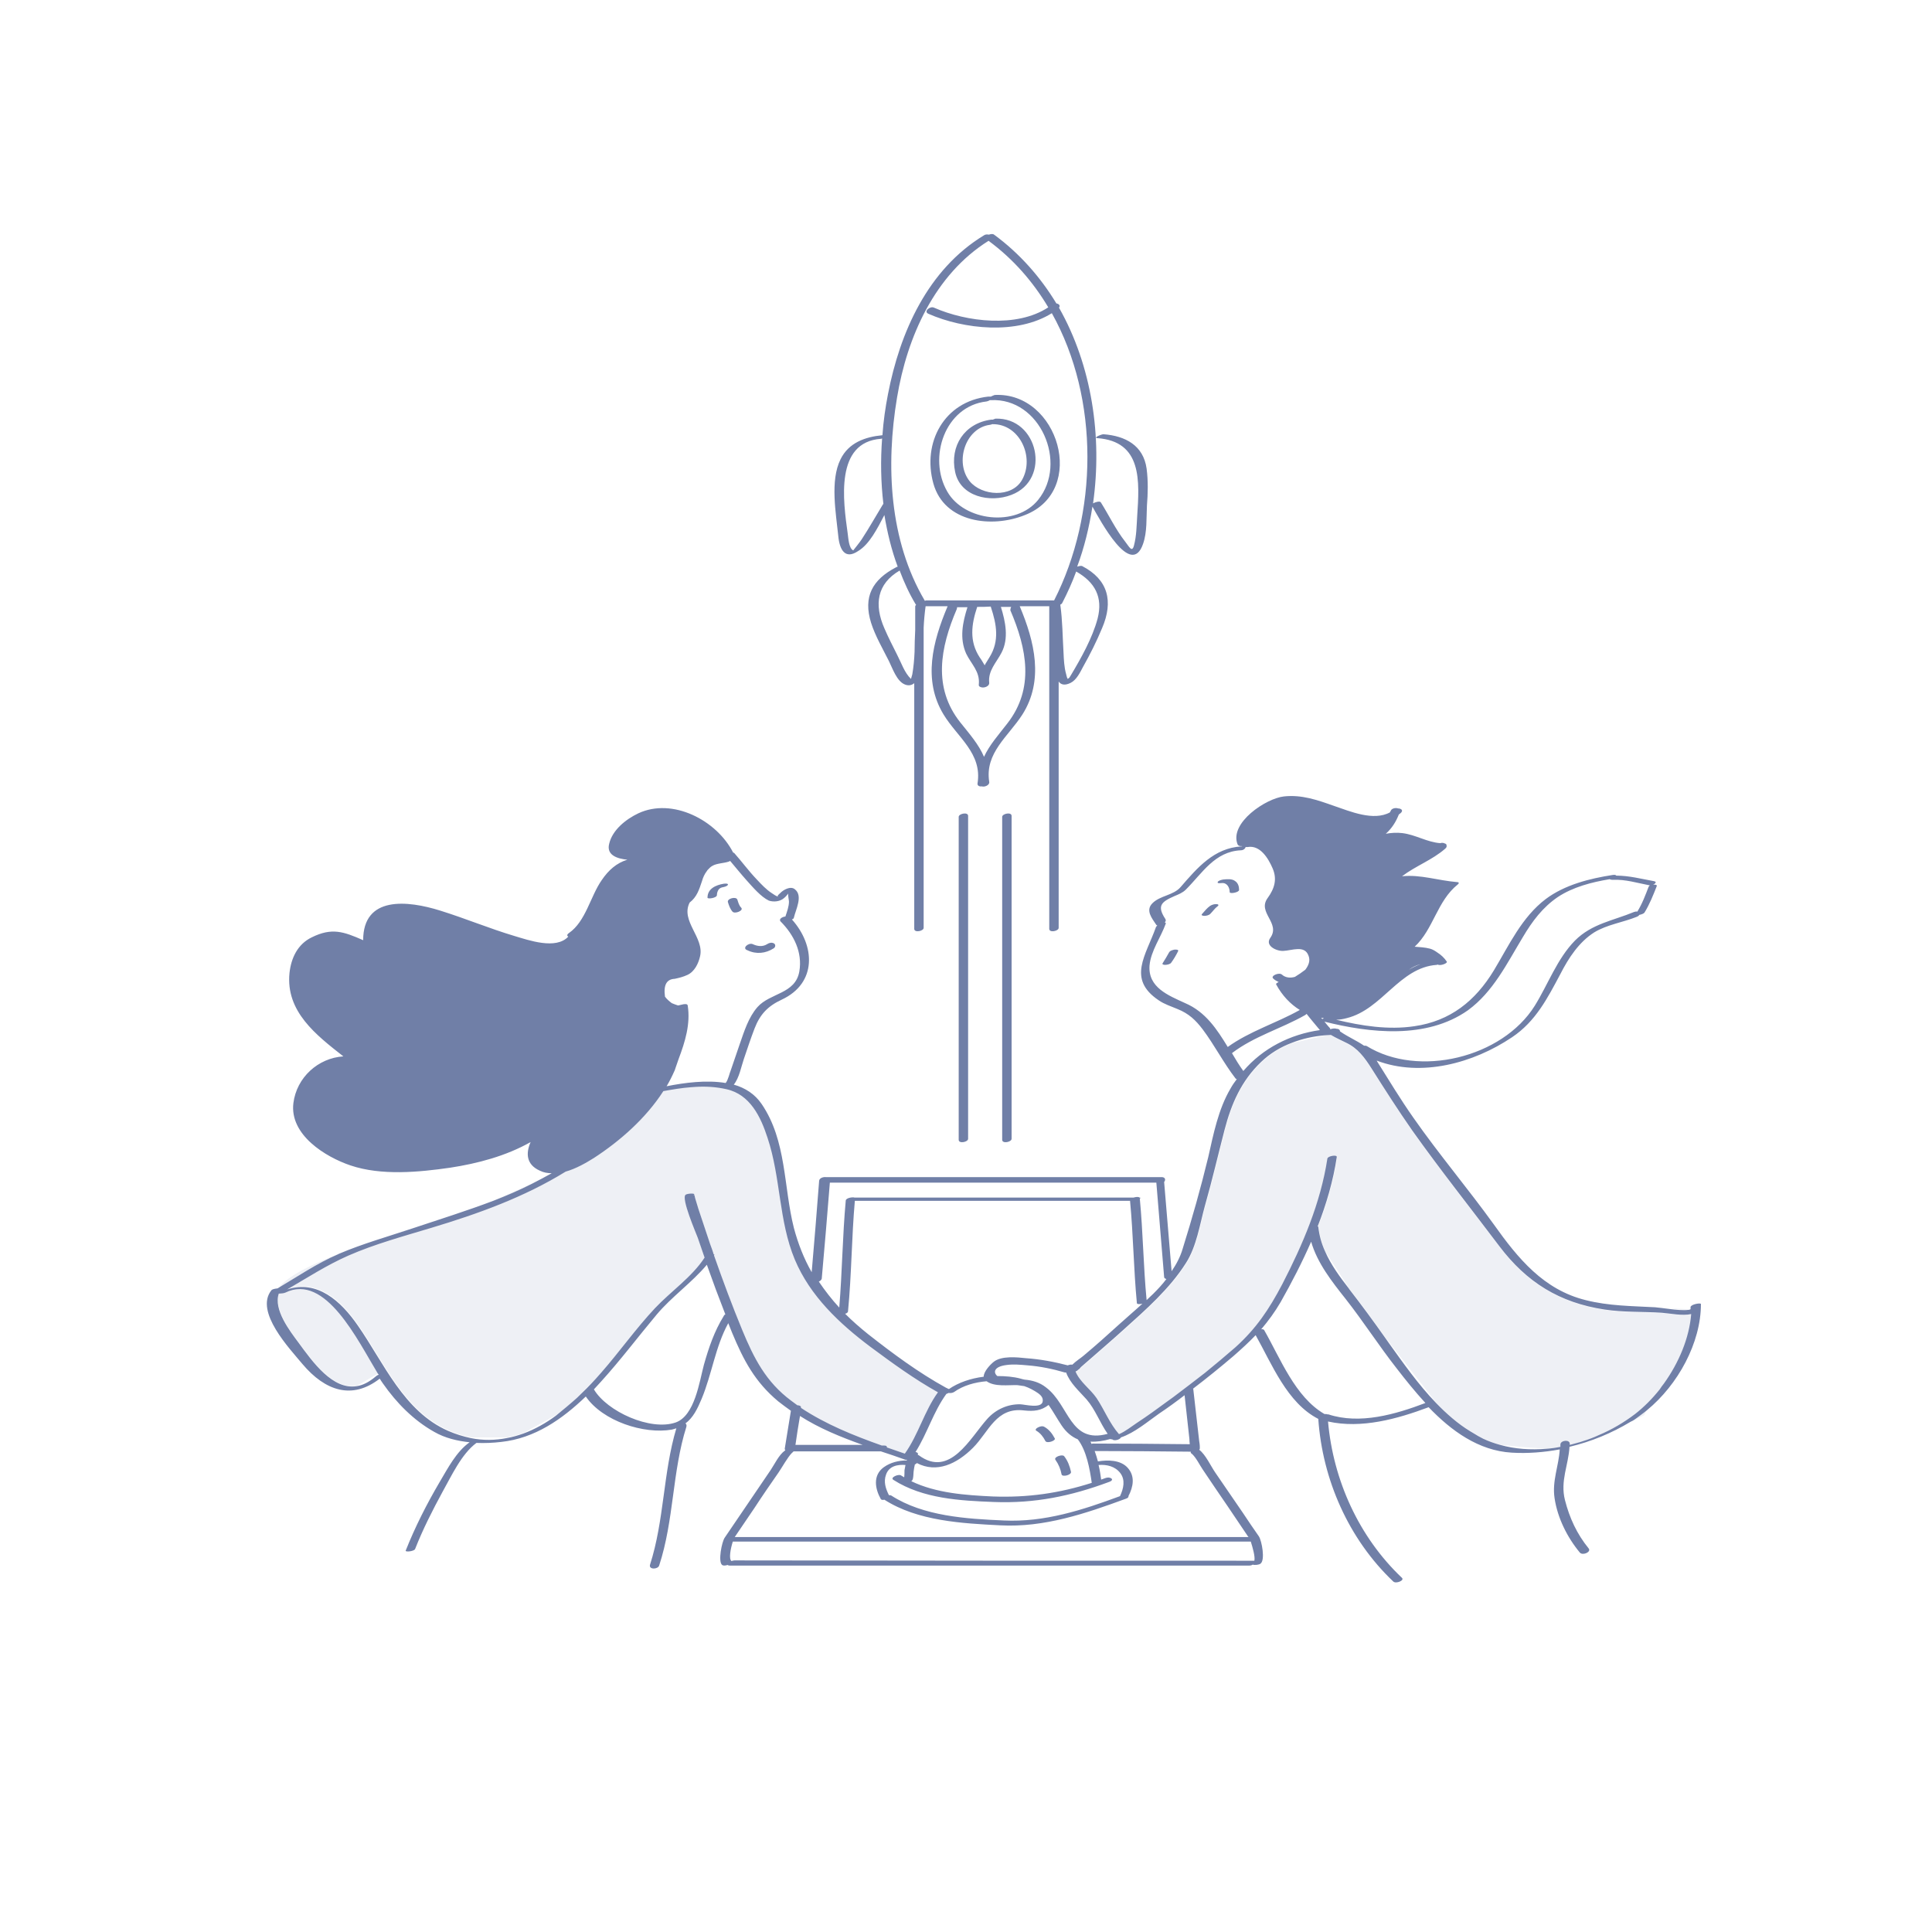 <?xml version="1.0" encoding="utf-8"?>
<!-- Generator: Adobe Illustrator 25.2.1, SVG Export Plug-In . SVG Version: 6.00 Build 0)  -->
<svg version="1.1" id="Layer_1" xmlns="http://www.w3.org/2000/svg" xmlns:xlink="http://www.w3.org/1999/xlink" x="0px" y="0px"
	 viewBox="0 0 595.3 595.3" style="enable-background:new 0 0 595.3 595.3;" xml:space="preserve">
<style type="text/css">
	.st0{opacity:0.12;fill:#707FA7;}
	.st1{fill:#707FA7;}
</style>
<path id="color_x5F_2" class="st0" d="M116.5,423.2L110,427c-7.5,1.3-13.7-7.5-18.1-13.5c-2.6-3.5-7.6-10.1-6-15
	c0.5,0.1,1.6-0.1,2-0.3C100.4,392.2,110.3,413,116.5,423.2z M245,387.9c-5-12-4.3-25.2-8.4-37.5c-2.1-6.5-5.4-13.4-12.7-15
	c-3.1-0.7-6.3-0.9-9.5-0.7l-1.4,0.1c-2.8,0.2-5.7,0.7-8.5,1.2c-5.4,8.4-13.4,15.4-21.4,20.6c-2.4,1.5-5.5,3.3-8.7,4.2
	c-12.8,7.9-27,13-41.3,17.3c-8.6,2.6-17.5,5-25.7,8.6c-6.6,2.9-12.6,6.8-18.8,10.4c9.2-3,16.5,3.5,21.8,11.2
	c8,11.5,14.1,26.4,27.8,32.4c2.3,1,4.6,1.7,6.9,2.2h11.2c1.7-0.3,3.4-0.8,5.1-1.4l10-5.5c2.2-1.6,4.4-3.4,6.4-5.3l5.8-5.9
	c0.5-0.6,1.1-1.2,1.6-1.8c5.7-6.5,10.7-13.6,16.6-19.9c4.9-5.2,11.4-9.6,15.3-15.6c-0.7-2-1.4-4.1-2.1-6.1
	c-0.5-1.4-5.3-12.4-3.7-13.3c0.6-0.4,3.6-0.6,2.3,0.3c0.6-0.4,0.3-0.1,0.6,0.8c0.3,1.1,0.7,2.2,1,3.3c1.2,3.6,2.4,7.2,3.6,10.8
	c0.4,1.1,0.8,2.1,1.1,3.2c0.2,0,0.3,0,0.2,0.1c0,0.1-0.1,0.1-0.1,0.2c2.7,7.7,5.6,15.5,8.7,23c3.6,8.7,7.3,16,15.1,21.8
	c0.6,0.5,1.3,0.9,1.9,1.4c0.6,0,1.2,0.2,1.1,0.8c7.7,5.1,16.2,8.5,24.9,11.6c0.2,0,0.5,0,0.7,0c0.7,0,0.9,0.2,0.9,0.6
	c1.8,0.6,3.7,1.3,5.5,1.9c4.2-5.9,6-13.1,10.2-18.9c-7.2-4-14.2-9.1-20.8-14C258.7,407.7,249.7,399.2,245,387.9z M104.6,386.3
	c0.1-0.1,0.3-0.1,0.4-0.2c-8.6,3.3-16.3,7-19.1,10.7c0,0,0.1,0,0.1,0C92.1,393.2,98,389.1,104.6,386.3z M152.4,369.8
	c4.1-1.6,8.1-3.3,12-5.3L152.4,369.8z M355.3,398.6l-2.1,2c0,0,0,0,0,0C353.9,400,354.6,399.3,355.3,398.6z M502.4,438l4.2-1.9
	c0,0,0.3-0.7,0.9-1.7c-1.2,1-2.5,1.9-3.7,2.8C503.3,437.5,502.9,437.8,502.4,438z M520.5,403.4l-6-0.3
	C516.6,403.5,518.9,403.7,520.5,403.4z M512.1,404.6c-5.9-0.4-11.8-0.1-17.7-1c-13.9-2.1-24-8.4-32.4-19.5
	c-8.9-11.8-18.2-23.5-26.8-35.6c-4.4-6.3-8.5-12.7-12.6-19.2c-2.1-3.3-4.2-6.2-7.8-7.9c-1.6-0.8-3.2-1.5-4.7-2.4
	c-0.6,0-1.3,0.1-1.9,0.1c-1.7,0.4-4.6,1-9.2,2.1c-0.3,0.1-0.5,0.1-0.8,0.2c-3.5,1.3-6.8,3.3-9.5,5.9c-6.1,5.8-9.2,12.9-11.3,21
	c-2,7.7-3.8,15.5-6,23.2c-1.6,5.8-2.6,12.7-5.9,17.8c-5,7.9-12.4,14.4-19.2,20.5c-3.3,3-6.7,5.9-10,8.8c-1,0.9-2.1,1.8-3.1,2.7
	c-0.4,0.4-1,1.3-0.8,0.6c-0.1,0.4-0.4,0.6-0.9,0.8c1.4,3.3,4.5,5.3,6.5,8.2c2.4,3.6,4,7.8,6.9,11.1c1.9-0.8,3.9-2.4,5.4-3.4
	c3.2-2.1,6.4-4.4,9.5-6.7c0.6-0.4,1.2-0.9,1.8-1.3l9.8-7.5c3.2-2.6,6.3-5.2,9.4-7.9c6.4-5.8,10.3-11.6,14.4-19.4
	c6.3-12.2,11.8-25,13.9-38.7c0.1-0.8,3-1.3,2.9-0.5c-1.1,7.3-3.2,14.5-5.9,21.4c0.1,0,0.2,0.1,0.2,0.1c0.3,2.7,1,5.2,2.1,7.6
	l7.5,11.6c3.8,4.9,7.4,9.8,11,14.9l15.7,20.1c3.2,3.3,6.7,6.4,10.5,8.7l2.5,1.5c0.5,0.3,1,0.5,1.5,0.8c1.7,0.8,3.4,1.4,5.2,1.9
	l7.2,0.7l7.1,0.5c1.4-0.1,2.9-0.3,4.3-0.6c0-0.2,0-0.5,0-0.7c0-1.3,2.9-1.7,2.9-0.2c0,0.1,0,0.1,0,0.2l3.3-0.8
	c0.3-0.1,0.6-0.2,0.9-0.3l4.7-1.8c4.1-1.7,7.9-4,11.2-6.5c2.7-2.1,5.3-4.7,7.6-7.6c0.4-0.6,0.9-1.2,1.4-1.8c4.6-6.4,7.8-14,8.4-21.4
	C518.3,405.5,514.7,404.7,512.1,404.6z"/>
<path id="color_x5F_1" class="st1" d="M231.9,290.9c1.5,0.7,3.1,0.9,4.5,0c0.6-0.4,1.4-0.6,2.1-0.2c0.6,0.4,0.4,1.2-0.1,1.5
	c-2.5,1.6-5.4,1.9-8.1,0.6C228.5,292.2,230.6,290.4,231.9,290.9z M224.3,278c0.3,1,0.7,2.1,1.4,2.9c0.7,0.8,3.5-0.3,2.7-1.2
	c-0.7-0.7-0.9-1.6-1.2-2.5C226.8,276.1,223.9,276.9,224.3,278z M223,272.3c-2.4,0.4-5,1.5-5,4.3c0,0.5,2.9,0.1,2.9-0.8
	c0-0.6,0.2-1.3,0.6-1.8c0.4-0.4,0.7-0.5,1.1-0.6c0.5-0.1,1.5-0.3,1.7-0.8C224.4,272.1,223.1,272.3,223,272.3z M361.9,292.6
	c-0.5,0.1-1.4,0.3-1.7,0.9c-0.6,1.1-1.2,2.1-1.9,3.2c-0.4,0.5,0.3,0.6,0.7,0.6c0.6,0,1.6-0.2,1.9-0.7c0.8-1.1,1.5-2.3,2.1-3.5
	C363.3,292.5,362.1,292.6,361.9,292.6z M374.9,278.6c-0.7-0.1-1.5,0.2-2,0.5c-1,0.7-1.7,1.6-2.5,2.5c-0.5,0.5,0.4,0.6,0.7,0.6
	c0.6,0,1.5-0.2,1.9-0.7c0.7-0.7,1.3-1.6,2.1-2.2C375.6,279,375.5,278.6,374.9,278.6z M381.8,274.2c0-1-0.3-2.1-1.2-2.7
	c-1-0.8-2.5-0.6-3.7-0.5c-0.5,0.1-1.5,0.3-1.7,0.8c-0.2,0.5,1,0.3,1.2,0.3c1.7-0.2,2.5,1.4,2.5,2.8
	C378.9,275.5,381.8,275,381.8,274.2z M524.1,401.8c0,12-7.1,24.9-16.6,32.7c-1.2,1-2.5,1.9-3.7,2.8c-0.4,0.3-0.9,0.6-1.4,0.8
	c-5.8,3.5-12.1,6.1-18.8,7.7c-0.3,5.6-2.9,10.5-1.4,16.4c1.4,5.5,3.7,10.5,7.3,14.9c0.9,1.1-1.8,2.3-2.7,1.3
	c-3.9-4.7-6.9-10.7-7.8-16.8c-0.8-5.3,1.3-9.9,1.6-15c-4.9,0.9-9.9,1.3-14.8,1c-10.2-0.6-18.6-6.7-25.6-14c-9.6,3.6-20.7,6.7-31,4.4
	c1.6,18.1,9.5,35.6,22.8,48.2c0.8,0.8-1.9,1.9-2.7,1.1c-13.7-13-21.8-31.3-23.1-50.1c-9.6-4.9-14.3-16.9-19.3-25.8
	c-2.1,2.2-4.4,4.3-6.8,6.4c-4.1,3.5-8.3,6.9-12.5,10.1c0.1,0.1,0.1,0.2,0.1,0.3c0.6,5.3,1.2,10.5,1.8,15.8c0.1,0.7,0.2,1.1,0.2,2.2
	c0,0.2,0,0.3-0.2,0.5c0,0,0,0,0,0c2,1.5,3.6,5.1,5,7.1c2.8,4.1,5.7,8.3,8.5,12.4c1.6,2.4,3.2,4.8,4.9,7.2c0.9,1.4,2,7.3,0.5,8.4
	c-0.5,0.4-1.9,0.5-2.4,0.3c-0.3,0.2-0.7,0.3-1,0.3c-53.3,0-106.7,0-160,0c-0.5,0-0.7-0.1-0.8-0.2c-0.6,0.2-1.3,0.3-1.7,0
	c-1.3-1-0.1-7.1,0.8-8.4c1.8-2.6,3.5-5.2,5.3-7.8c3-4.4,5.9-8.7,8.9-13.1c1.2-1.8,2.5-4.6,4.3-5.9c0,0,0.1-0.1,0.2-0.1
	c-0.1-0.1-0.2-0.3-0.2-0.5c0.6-3.9,1.3-7.8,1.9-11.7c-1.3-0.9-2.6-1.9-3.9-2.9c-7.2-6-10.7-12.7-14.2-21.1c-0.4-1-0.8-2-1.2-3
	c-4,7.3-5,15.6-8.2,23.3c-1.3,3.1-2.6,5.8-5,7.6c0.3,0.2,0.4,0.5,0.3,1c-4.4,13.9-3.8,28.8-8.4,42.8c-0.4,1.2-3.3,1.3-2.8-0.3
	c4.4-13.7,4-28.3,8.1-42c-0.4,0.1-0.9,0.3-1.4,0.4c-8.6,1.5-21.3-2.6-26.5-10.2c-7.3,7-15.7,12.9-26.1,14c-2.5,0.3-5.1,0.4-7.6,0.3
	c-4.6,3.4-7.7,10.2-10.4,15c-3.1,5.7-6.1,11.6-8.5,17.7c-0.3,0.7-3,1-2.9,0.5c2.9-7.3,6.5-14.4,10.5-21.2c2.5-4.2,5.1-9.3,9.2-12.2
	c-3.8-0.4-7.6-1.3-10.9-3.2c-6.4-3.6-11.6-8.9-15.8-14.9c-0.3-0.4-0.6-0.9-1-1.5c-8.5,6.6-16.8,3.8-23.8-4.5
	c-3.9-4.7-14.8-16.1-9.6-22.7c0.3-0.4,1.1-0.5,1.8-0.6c0,0,0.1,0,0.1,0c6.1-3.6,12.1-7.7,18.6-10.5c0.1-0.1,0.3-0.1,0.4-0.2
	c7.3-3.1,15.1-5.3,22.6-7.8c8.4-2.8,16.7-5.4,24.9-8.5c4.1-1.6,8.1-3.3,12-5.3c2-1,4-2.1,6-3.2c-1.3,0-2.5-0.2-3.7-0.8
	c-4.2-1.9-4.3-5.4-2.8-8.8c-7.6,4.3-16.3,6.6-24.8,7.9c-9.7,1.4-21.2,2.5-30.7-0.7c-7.7-2.6-18.8-9.4-17.6-19.2
	c1-7.9,7.6-13.9,15.4-14.4c-8.4-6.6-17.8-13.8-16.6-25.7c0.5-4.6,2.5-8.9,6.9-11c6.1-3,9.7-1.8,15.8,0.9c0,0,0,0,0,0
	c0-13.7,13.6-12.3,23.8-9.1c7.7,2.4,15.1,5.5,22.8,7.8c4.4,1.3,12.8,4.3,16.6,0.2c-0.4-0.2-0.5-0.6,0.2-1.1
	c5.2-3.6,6.6-11.3,10.1-16.3c2.1-3.1,4.6-5.3,7.9-6.3c-3.1-0.3-6.5-1.4-5.6-4.9c1-4.3,5.2-7.6,9-9.4c10.5-4.9,24.1,2.1,29.2,12.1
	c0.1,0,0.2,0.1,0.3,0.1c2.4,2.7,4.5,5.6,7,8.2c1.4,1.5,2.9,3.1,4.6,4.2c0.6,0.4,1.4,1,2.1,1.1c-0.8-0.1,0.3-0.9,0.5-1.1
	c0.9-1,3.2-2.3,4.5-1.2c2.6,2,0.3,6.2-0.3,8.8c0,0.2-0.3,0.4-0.6,0.5c7.2,8,7.8,19.6-3.1,24.7c-4.3,2-6.7,4.5-8.4,8.9
	c-1.2,3.1-2.2,6.2-3.3,9.4c-0.8,2.3-1.4,5.8-3.1,7.9c3.5,1,6.5,2.9,8.6,6c7.7,11.3,6.7,25.4,9.9,38.1c1.3,4.9,3.1,9.5,5.5,13.7
	c0.8-9.4,1.6-18.8,2.3-28.2c0.1-0.8,1.2-1.2,2.1-1.1c0,0,0.1,0,0.1,0c34.3,0,68.5,0,102.8,0c0.3,0,0.5,0,0.7,0
	c1,0.1,1.1,0.9,0.6,1.5c0.8,9.2,1.5,18.3,2.3,27.5c1.5-2.2,2.7-4.5,3.4-6.9c2.9-9.3,5.6-18.8,7.9-28.3c1.6-7.1,3.1-14.7,6.8-21
	c0.6-1.1,1.3-2.1,2-3c-0.2,0-0.3-0.1-0.4-0.2c-3.7-4.8-6.5-10.3-10.1-15.1c-2.2-2.9-4.3-4.9-7.8-6.3c-1.9-0.8-4.1-1.5-5.8-2.7
	c-9.8-6.6-3.9-13.8-0.8-22.6c0.1-0.1,0.2-0.3,0.4-0.4c-0.1-0.1-0.2-0.1-0.3-0.2c-1.4-2.1-3.4-4.5-1.2-6.7c2.4-2.4,6.5-2.4,8.7-5
	c5.2-6,10.3-12,18.7-12.5c0.1,0,0.1,0,0.2,0c0,0,0-0.1,0-0.1c-0.6,0.1-1.2-0.1-1.4-0.6c-2.5-6.6,8.8-14.1,14.3-14.7
	c5.5-0.6,10.3,1.1,15.4,2.9c5,1.7,12.2,4.8,17.3,2c0-0.1,0.1-0.3,0.2-0.4c0.2-0.8,1.5-1.1,2.3-0.8c0.9,0,1.8,0.6,0.7,1.5
	c-0.2,0.1-0.4,0.3-0.5,0.4c-0.9,2.3-2.2,4.3-4,5.9c1.7-0.3,3.4-0.4,5.1-0.2c4.1,0.5,7.6,2.8,11.7,3.1c0.5-0.2,1-0.1,1.4,0.1
	c0.4,0.1,0.5,0.3,0.5,0.5c0.1,0.3,0.1,0.7-0.4,1.1c-4,3.5-9.1,5.3-13.3,8.5c5.7-0.6,11,1.3,17,1.8c0.6,0,0.6,0.4,0.2,0.7
	c-6.4,5.1-7.5,13.8-13.3,19.2c1.3,0.1,3.2,0.2,4.7,0.6c0.8,0.2,1.6,0.7,2.3,1.2c1.1,0.7,2.1,1.6,2.9,2.8c0.3,0.5-2,1.4-2.8,0.9
	c-0.1,0-0.2,0.1-0.3,0.1c-11.5,0.8-16.8,13.7-27.7,16.4c-1.1,0.3-2.2,0.5-3.3,0.5c7.8,1.9,16.1,3.2,24.1,2
	c11.1-1.6,18.8-7.8,24.5-17.2c4.7-7.8,8.6-16.4,16-22c5.9-4.4,13.5-6.3,20.6-7.4c0.7-0.1,1,0,1.1,0.2c4,0,7.7,1,11.6,1.7
	c1,0.2,0.5,0.7-0.2,1.1c0.7-0.1,1.2,0.1,1.1,0.4c-1.1,2.8-2.2,5.6-3.8,8.2c-0.2,0.3-1,0.6-1.6,0.7c-0.1,0.2-0.3,0.4-0.8,0.6
	c-4.2,1.7-9.2,2.4-13.1,4.8c-4.7,3-7.9,7.9-10.4,12.8c-4,7.5-7.6,14.6-14.9,19.5c-11.9,8-28,12.4-41.7,7.2c0,0.1,0.1,0.1,0.1,0.2
	c3.7,5.9,7.2,11.7,11.2,17.4c7.9,11.3,16.8,21.8,24.8,32.9c7.4,10.4,15.3,20.1,28.3,23.3c7.1,1.8,14.1,1.8,21.4,2.2
	c1.1,0.1,2.6,0.3,4.2,0.5c2.2,0.3,4.5,0.5,6,0.3c0.3,0,0.5-0.1,0.7-0.2c0-0.2,0-0.5,0-0.7C521.2,401.8,524.1,401.4,524.1,401.8z
	 M407.1,313.6c0.1,0.1,0.2,0.3,0.4,0.4c0.1-0.1,0.3-0.2,0.4-0.3C407.6,313.7,407.4,313.6,407.1,313.6z M408.1,314.8
	c0.6,0.7,1.1,1.4,1.7,2c0.1,0.1,0.1,0.2,0,0.3c0.1,0,0.1,0,0.2,0c0.6-0.2,1.4-0.3,1.8-0.1c0.8,0,1.1,0.4,1.1,0.8
	c2.6,1.8,5.1,2.8,7.4,4.4c0.3,0,0.6,0,0.8,0.1c16,9.9,41.8,3.6,51.8-12.4c4.1-6.6,6.9-14.5,12.4-20.1c5.2-5.2,11.7-6.1,18.2-8.8
	c0.3-0.1,0.7-0.2,1-0.1c1.5-2.4,2.5-5.1,3.5-7.7c0.1-0.1,0.2-0.3,0.4-0.4c0,0-0.1,0-0.1,0c-3.7-0.7-7.5-1.9-11.3-1.7
	c-0.5,0-0.9-0.1-1-0.2c-5.5,0.9-11.3,2.4-16,5.5c-4.7,3.2-7.9,7.5-10.8,12.4c-4.9,8.1-9.1,16.8-16.9,22.5
	C439.5,320.3,422.1,318.3,408.1,314.8z M437.7,297.1c-0.1,0-0.2,0.1-0.4,0.1c-1,0.3-2.1,0.8-3.2,1.6
	C435.3,298.1,436.5,297.5,437.7,297.1z M378.3,322.6c6.8-4.9,14.9-7.3,22.2-11.4c-2.9-1.8-5.4-4.4-7.3-7.9c-0.1-0.2,0.3-0.5,0.8-0.7
	c-0.6-0.3-1.2-0.6-1.7-1.1c-0.9-0.8,1.8-2,2.7-1.2c1.1,1,2.6,1.1,4,0.7c1-0.6,2.3-1.5,3.2-2.2c1-1.3,1.6-2.8,1-4.3
	c-1.2-3.4-5.1-1.6-7.8-1.5c-2.1,0.1-5.7-1.6-4-4c3.3-4.6-4.1-7.8-0.8-12.3c2.1-2.9,3-5.8,1.5-9.2c-1.3-3-3.8-7.2-7.7-6.5
	c-0.2,0-0.4,0-0.6,0c-0.1,0.5-0.7,1-1.5,1c-8,0.4-11.8,7-16.9,12.1c-1,1-2.3,1.5-3.5,2c-4.1,1.8-5.5,3-2.8,7.1
	c0.2,0.4,0.1,0.7-0.2,1c0.2,0.1,0.4,0.2,0.3,0.4c-1.5,4.2-4.6,8.4-5,12.9c-0.5,6.8,5.8,9.2,11,11.6
	C371.5,311.8,375,317.2,378.3,322.6z M383.1,330c6-7,14.4-11.3,23.6-12.6c-1.4-1.7-2.8-3.3-4.1-5c-0.1,0.1-0.3,0.3-0.5,0.4
	c-7.4,4.2-15.7,6.5-22.5,11.7C380.7,326.4,381.8,328.2,383.1,330z M252.3,394.9c1.9,2.8,4,5.5,6.3,8c0.9-11,1-22,2-33
	c0.1-0.8,2.1-1.1,2.7-0.9c0.1,0,0.1,0,0.2,0c28.6,0,57.2,0,85.8,0c0.7-0.2,1.5-0.3,1.8,0c0.4,0,0.4,0.2,0.1,0.3
	c1,10.4,1.1,20.9,2.1,31.3c0,0,0,0,0,0c0.7-0.7,1.4-1.3,2.1-2c1.4-1.4,2.8-2.9,4-4.5c-0.4-0.1-0.7-0.3-0.7-0.6
	c-0.8-9.7-1.6-19.4-2.4-29.1c-33.5,0-67.1,0-100.6,0c-0.8,9.9-1.6,19.7-2.5,29.6C253.1,394.4,252.7,394.7,252.3,394.9z M345.2,453.9
	c-1.6-2.1-4.2-2.7-6.7-2.5c0.4,1.6,0.6,3.1,0.8,4.5c0.5-0.2,0.9-0.3,1.4-0.5c1.3-0.5,3,0.5,1.1,1.2c-11.8,4.4-23,6.7-35.6,6.2
	c-10.4-0.4-21.8-1-30.9-6.8c-1.2-0.7,1.5-1.9,2.3-1.4c0.3,0.2,0.7,0.4,1,0.6c0.1-0.7,0.1-1.7,0.1-2.2c0.1-0.5,0.2-1.1,0.3-1.6
	c-2.4-0.2-5.1,0.3-6,3c-0.8,2.2-0.1,4.3,0.9,6.3c0.3,0,0.5,0,0.7,0.1c9.9,6.4,23.2,7.2,34.7,7.7c12.5,0.6,24.2-3.2,35.8-7.5
	C346.2,458.7,346.8,456,345.2,453.9z M260.4,404.8c2.2,2.2,4.6,4.3,7.1,6.3c7.5,5.9,15.6,11.9,24,16.5c0.2,0.1,0.5,0.2,0.6,0.3
	c0.1,0,0.2,0.1,0.3,0.1c2.9-2,6.7-3.3,10.7-3.8c0-1.7,2.2-3.9,3.1-4.6c2.4-1.9,7.2-1.4,10-1.1c4.3,0.3,8.6,1.1,12.8,2.2
	c0.5-0.2,1-0.3,1.4-0.2c1.1-1.1,2.7-2.1,3.5-2.8c3.7-3.1,7.3-6.3,10.8-9.5c2.3-2.1,4.8-4.2,7.3-6.5c-0.8,0.2-1.7,0.2-1.7-0.2
	c-1-10.5-1.1-21-2.1-31.5c-28.3,0-56.5,0-84.8,0c-1,11.3-1,22.7-2.1,34C261.3,404.4,260.9,404.7,260.4,404.8z M315.6,427.1
	c-0.7-0.1-1.4-0.2-2.1-0.3c-2.8-0.1-7,0.6-9.5-1.2c-3.6,0.3-7.2,1.3-10,3.3c-0.4,0.3-1.2,0.4-1.7,0.3c-0.2,0.1-0.4,0.2-0.7,0.3
	c-4,5.5-5.9,12.2-9.5,17.9c0.5,0.1,0.9,0.3,0.7,0.9c0.1,0,0.2,0.1,0.3,0.1c9.6,7.1,15.8-5.3,21.1-11.2c2.6-2.9,6.3-4.6,10.2-4.5
	c1.2,0,6.7,1.5,6.9-1c0.1-1.1-0.6-1.8-1.4-2.4C318.6,428.4,317.1,427.6,315.6,427.1z M332.1,443.5c-1.9-0.8-3.6-2.2-5-4.3
	c-1.4-2.1-2.6-4.3-4-6.3c-2.3,1.8-4.6,2-7.5,1.7c-8.7-1.1-10.9,6.6-15.8,11.5c-5,5-11.2,7.9-17.3,4.7c-0.1,0.2-0.4,0.3-0.5,0.4
	c0,0,0,0-0.1,0c-0.2,0.8-0.3,1.5-0.4,2.3c-0.1,0.8,0,1.9-0.4,2.6c-0.1,0.1-0.2,0.2-0.3,0.3c7.7,3.7,16.7,4.3,25.1,4.7
	c10.8,0.4,20.5-1,30.5-4.2C335.8,452.7,334.8,447,332.1,443.5z M341.3,441.8c-2.4-3.4-3.8-7.5-6.5-10.6c-2.3-2.6-5.1-5-6.3-8.3
	c-0.1,0-0.3,0-0.4,0c-3.7-1.1-7.6-1.9-11.5-2.2c-2.2-0.2-4.4-0.4-6.5-0.1c-3.9,0.5-4.1,2.3-2.8,3.4c2.5,0,5,0.2,7.2,0.8
	c0.3,0.1,0.7,0.2,1.2,0.3c2.3,0.2,4.6,0.8,6.6,2.4C329.5,432.9,329.6,445,341.3,441.8z M230,271.2c-1.7-1.9-3.3-3.9-5-5.9
	c0,0-0.1,0-0.1,0c-0.1,0.1-0.2,0.1-0.4,0.2c-1.5,0.5-3.7,0.5-5,1.3c-0.6,0.3-1,0.8-1.5,1.3c-0.1,0.1-0.1,0.2-0.2,0.3
	c-0.7,0.9-1.2,2-1.5,3.1c-0.9,2.7-1.6,4.9-3.8,6.6c-2.9,5.7,4.6,10.8,3.2,16.6c-0.5,2.2-1.7,4.7-3.9,5.7c-1.3,0.6-2.5,0.9-3.9,1.2
	c-2.5,0.1-3.5,1.9-3,5.5c0.6,0.8,1.3,1.4,2.1,2c0.7,0.3,1.3,0.5,1.9,0.7c0,0,0,0,0.1,0c0.4-0.1,0.9-0.2,1.3-0.3
	c0.4-0.1,1.5-0.3,1.6,0.3c0.9,5.7-0.8,11.2-2.8,16.5c-0.3,0.9-0.6,1.7-0.9,2.6c-0.1,0.3-0.2,0.6-0.3,0.9c0,0.1-0.1,0.1-0.1,0.2
	c-0.7,1.6-1.5,3.2-2.4,4.7c5.5-1.1,12.3-2,18.2-1c0.8-1,1.2-3.1,1.6-4c0.9-2.6,1.8-5.3,2.7-7.9c1.4-4,2.7-8.3,5.5-11.5
	c3.9-4.4,11.7-4,12.9-11c1-5.9-1.7-11.3-5.8-15.4c-0.6-0.7,0.5-1.4,1.5-1.5c0.5-1.5,1.1-3.1,1.1-4.6c0-0.4-0.4-2.2-0.2-2.5
	c-0.4,0.5-0.8,1-1.3,1.4c-1.2,1.1-3.2,1.3-4.7,0.8C234.4,276.3,231.9,273.3,230,271.2z M116.7,423.6c-0.1-0.1-0.2-0.3-0.3-0.4
	c-6.2-10.2-16.1-31-28.5-24.9c-0.4,0.2-1.5,0.3-2,0.3c-1.7,4.9,3.4,11.5,6,15c4.4,6,10.6,14.8,18.1,13.5c1.9-0.3,3.8-1.3,5.8-3
	C116,423.9,116.3,423.7,116.7,423.6z M177.8,430.7c2-1.9,4-3.9,5.8-5.9c0.5-0.6,1.1-1.2,1.6-1.8c5.7-6.5,10.7-13.6,16.6-19.9
	c4.9-5.2,11.4-9.6,15.3-15.6c-0.7-2-1.4-4.1-2.1-6.1c-0.5-1.4-5.3-12.4-3.7-13.3c0.6-0.4,3.6-0.6,2.3,0.3c0.6-0.4,0.3-0.1,0.6,0.8
	c0.3,1.1,0.7,2.2,1,3.3c1.2,3.6,2.4,7.2,3.6,10.8c0.4,1.1,0.8,2.1,1.1,3.2c0.2,0,0.3,0,0.2,0.1c0,0.1-0.1,0.1-0.1,0.2
	c2.7,7.7,5.6,15.5,8.7,23c3.6,8.7,7.3,16,15.1,21.8c0.6,0.5,1.3,0.9,1.9,1.4c0.6,0,1.2,0.2,1.1,0.8c7.7,5.1,16.2,8.5,24.9,11.6
	c0.2,0,0.5,0,0.7,0c0.7,0,0.9,0.2,0.9,0.6c1.8,0.6,3.7,1.3,5.5,1.9c4.2-5.9,6-13.1,10.2-18.9c-7.2-4-14.2-9.1-20.8-14
	c-9.6-7.2-18.6-15.7-23.3-26.9c-5-12-4.3-25.2-8.4-37.5c-2.1-6.5-5.4-13.4-12.7-15c-3.1-0.7-6.3-0.9-9.5-0.7c-0.5,0-0.9,0.1-1.4,0.1
	c-2.8,0.2-5.7,0.7-8.5,1.2c-5.4,8.4-13.4,15.4-21.4,20.6c-2.4,1.5-5.5,3.3-8.7,4.2c-12.8,7.9-27,13-41.3,17.3
	c-8.6,2.6-17.5,5-25.7,8.6c-6.6,2.9-12.6,6.8-18.8,10.4c9.2-3,16.5,3.5,21.8,11.2c8,11.5,14.1,26.4,27.8,32.4c2.3,1,4.6,1.7,6.9,2.2
	c3.9,0.8,7.6,0.7,11.2,0c1.7-0.3,3.4-0.8,5.1-1.4c3.5-1.3,6.9-3.2,10-5.5C173.6,434.3,175.7,432.6,177.8,430.7z M223.5,405
	c-2-5.1-3.9-10.2-5.7-15.3c-4.6,5.5-10.9,9.9-15.5,15.4c-5.7,6.8-11.1,14-17.1,20.6c-0.7,0.8-1.5,1.6-2.2,2.4
	c4,6.8,17.4,12.9,25.2,10.2c5.9-2.1,7.3-12.6,8.7-17.8c1.5-5.3,3.2-10.3,6.1-15C223.1,405.2,223.3,405.1,223.5,405z M246.5,436.3
	c-0.5,3-1,5.9-1.4,8.9c6.9,0,13.8,0,20.7,0C259.1,442.8,252.4,440.1,246.5,436.3z M386.3,480.9c0.1,0,0.2,0,0.2,0
	c0.3-1.2-0.5-4-1.1-5.9c-0.1,0-0.2,0-0.3,0c-53.1,0-106.2,0-159.3,0c-0.7,2.2-1.3,5.4-0.4,6c0,0,0,0,0,0c0.3-0.1,0.6-0.2,0.9-0.2
	C279.6,480.9,332.9,480.9,386.3,480.9z M367.3,448c-0.2-0.1-0.3-0.2-0.4-0.4c0,0,0,0,0,0c0-0.1,0-0.2,0-0.3
	c-9.9-0.1-19.8-0.2-29.6-0.2c0.4,1.1,0.7,2.1,1,3.2c3-0.5,7-0.5,9.2,2c2.3,2.6,1.7,5.8,0.2,8.7c0.1,0.2-0.1,0.6-0.8,0.8
	c-12.5,4.6-25.2,8.9-38.6,8.2c-11.8-0.6-25.5-1.3-35.8-7.9c-0.5,0.1-0.9,0.1-1.1-0.2c-1.8-3.2-2.5-7.3,0.9-9.8
	c2.1-1.5,4.6-2.1,7.1-2.1c0-0.1,0-0.1,0.1-0.2c-0.2,0-0.4,0-0.5,0c-2.5-0.9-5.1-1.8-7.6-2.6c-9,0-17.9,0-26.9,0
	c-0.1,0.2-0.3,0.3-0.5,0.5c-1.3,1.3-3,4.4-4.1,6c-2.5,3.6-5,7.2-7.4,10.9c-2,2.9-3.9,5.8-5.9,8.7c-0.1,0.1-0.1,0.2-0.2,0.3
	c52.8,0,105.5,0,158.3,0c0,0,0-0.1-0.1-0.1c-2.1-3.1-4.1-6.1-6.2-9.2c-2.6-3.8-5.2-7.6-7.8-11.5C369.7,451.5,368.6,449.2,367.3,448z
	 M365,429.9c-2.6,2-5.2,3.9-7.9,5.7c-3.3,2.3-7.5,5.9-11.7,7.3c-0.3,0.7-2.1,1.2-2.7,0.6c-0.3,0-0.4,0-0.6-0.1
	c-2.1,0.6-4.1,0.9-6.1,0.8c0.1,0.2,0.2,0.4,0.3,0.7c0.2-0.1,0.4-0.1,0.6-0.1c9.9,0,19.8,0.1,29.7,0.2c0-0.4-0.1-0.7-0.1-1.1
	c0-0.1,0-0.3,0-0.4C366,439,365.5,434.4,365,429.9z M439.2,432.3c-3.2-3.5-6.1-7.1-8.8-10.6c-5.5-7-10.3-14.5-15.8-21.5
	c-4.2-5.3-8.7-11-10.6-17.6c-2.8,6.4-6,12.6-9.4,18.6c-1.8,3.1-3.8,5.8-6,8.4c0.4-0.1,0.7,0,0.9,0.2c5,8.7,9.5,20.6,18.6,25.9
	c0.4,0,0.7,0,0.9,0.1c0.1,0,0.2,0,0.3,0C419,439,430,435.8,439.2,432.3z M512.7,426.3c4.6-6.4,7.8-14,8.4-21.4
	c-2.8,0.6-6.4-0.2-9-0.4c-5.9-0.4-11.8-0.1-17.7-1c-13.9-2.1-24-8.4-32.4-19.5c-8.9-11.8-18.2-23.5-26.8-35.6
	c-4.4-6.3-8.5-12.7-12.6-19.2c-2.1-3.3-4.2-6.2-7.8-7.9c-1.6-0.8-3.2-1.5-4.7-2.4c-0.6,0-1.3,0.1-1.9,0.1c-3.4,0.3-6.8,1-10.1,2.3
	c-3.5,1.3-6.8,3.3-9.5,5.9c-6.1,5.8-9.2,12.9-11.3,21c-2,7.7-3.8,15.5-6,23.2c-1.6,5.8-2.6,12.7-5.9,17.8
	c-5,7.9-12.4,14.4-19.2,20.5c-3.3,3-6.7,5.9-10,8.8c-1,0.9-2.1,1.8-3.1,2.7c-0.4,0.4-1,1.3-0.8,0.6c-0.1,0.4-0.4,0.6-0.9,0.8
	c1.4,3.3,4.5,5.3,6.5,8.2c2.4,3.6,4,7.8,6.9,11.1c1.9-0.8,3.9-2.4,5.4-3.4c3.2-2.1,6.4-4.4,9.5-6.7c0.6-0.4,1.2-0.9,1.8-1.3
	c3.3-2.5,6.6-5,9.8-7.5c3.2-2.6,6.3-5.2,9.4-7.9c6.4-5.8,10.3-11.6,14.4-19.4c6.3-12.2,11.8-25,13.9-38.7c0.1-0.8,3-1.3,2.9-0.5
	c-1.1,7.3-3.2,14.5-5.9,21.4c0.1,0,0.2,0.1,0.2,0.1c0.3,2.7,1,5.2,2.1,7.6c1.8,4.1,4.5,7.8,7.3,11.4c0.1,0.1,0.1,0.2,0.2,0.3
	c3.8,4.9,7.4,9.8,11,14.9c0.4,0.6,0.8,1.1,1.2,1.7c4.3,6,9,12.7,14.5,18.4c3.2,3.3,6.7,6.4,10.5,8.7c0.8,0.5,1.7,1,2.5,1.5
	c0.5,0.3,1,0.5,1.5,0.8c1.7,0.8,3.4,1.4,5.2,1.9c4.6,1.3,9.5,1.6,14.3,1.2c1.4-0.1,2.9-0.3,4.3-0.6c0-0.2,0-0.5,0-0.7
	c0-1.3,2.9-1.7,2.9-0.2c0,0.1,0,0.1,0,0.2c0,0,0,0.1,0,0.1c1.1-0.3,2.2-0.6,3.3-0.9c0.3-0.1,0.6-0.2,0.9-0.3
	c1.6-0.5,3.2-1.1,4.7-1.8c4.1-1.7,7.9-4,11.2-6.5c2.7-2.1,5.3-4.7,7.6-7.6C511.8,427.5,512.2,426.9,512.7,426.3z M321.7,439.6
	c-0.6-0.3-1.5,0-2,0.3c-0.4,0.2-0.9,0.7-0.3,1c1.2,0.7,2.1,1.9,2.7,3.1c0.5,0.9,3.3-0.1,2.9-0.8
	C324.2,441.7,323.2,440.4,321.7,439.6z M325.2,449.8c1,1.4,1.6,2.9,1.9,4.5c0.2,0.9,3.1,0.2,2.9-0.8c-0.4-1.8-1-3.4-2.1-4.8
	C327.4,448,324.6,448.9,325.2,449.8z M287.6,149c-3.5-12.6,3.3-25.3,16.9-26.8c0.3,0,0.6,0,0.8,0c0.4-0.2,0.9-0.4,1.2-0.5
	c19.6-1,28.7,29.5,9.3,37C305.7,162.8,291,161.1,287.6,149z M291.9,151.5c5.2,9.1,21.2,11,28,2.5c9.2-11.4,0.6-31.5-14.6-30.7
	c-0.1,0-0.2,0-0.3,0c-0.3,0.2-0.6,0.3-1,0.4C291.2,125.1,285.8,141,291.9,151.5z M294.3,145.4c-1.7-8,2.9-15,11.1-16.1
	c0.2,0,0.4,0,0.5,0c0.3-0.1,0.6-0.2,0.8-0.3c13.2-0.5,17.4,18.8,4.9,23.5C305.1,155,295.9,153.1,294.3,145.4z M298.8,148.3
	c3.7,4.5,12.9,5.2,16.1-0.4c4-7-0.7-17.4-9.2-17.2c-0.2,0.1-0.5,0.2-0.7,0.2C297.4,131.9,294.1,142.5,298.8,148.3z M258.3,165.2
	c-0.7-7-2.6-17.1,0.7-23.7c2.5-5.1,7.6-6.9,12.9-7.4c0.3-4.3,0.9-8.5,1.7-12.6c3.7-19.2,12.3-38.5,29.6-49c0.4-0.3,1-0.3,1.5-0.2
	c0.6-0.2,1.2-0.3,1.6,0c7.9,5.8,14.3,13.1,19.2,21.2c0.8,0.1,1.3,0.7,0.8,1.3c10.1,17.8,13.4,39.7,10.5,60.3
	c0.7-0.4,2.1-0.8,2.4-0.3c2.5,4,4.6,8.4,7.5,12.1c1.2,1.5,2.1,3.5,2.7,1.2c0.8-3,0.8-6,1-9.1c0.7-10.7,1.6-23-12.3-24
	c-1.4-0.1,1.3-1.2,1.9-1.2c6.7,0.5,12.3,3.4,13.3,10.6c0.5,3.8,0.4,7.6,0.1,11.4c-0.2,3.8,0.1,8.1-1.2,11.8
	c-3.7,10.7-13.2-7.3-15.6-11.5c-1,6.4-2.5,12.6-4.7,18.5c0.6-0.2,1.2-0.3,1.5-0.2c8.1,4.2,9.7,10.9,6.2,19.1
	c-1.7,4.1-3.7,8.1-5.9,12c-0.9,1.7-2,4-3.8,4.9c-1.8,0.9-3,0.6-3.7-0.4c0,25.3,0,50.6,0,75.9c0,1-2.9,1.6-2.9,0.3
	c0-33.1,0-66.3,0-99.4c-3,0-6.1,0-9.1,0c0,0,0,0,0,0c4.6,10.9,7.5,22.9,0.8,33.4c-4.3,6.7-11.6,11.8-10.2,20.7
	c0.2,1-1.4,1.7-2.3,1.4c-0.7,0.1-1.4-0.2-1.3-0.9c1.5-9.3-6.2-14.2-10.5-21.3c-6.4-10.6-3.3-22.4,1.2-33.1c0-0.1,0.1-0.2,0.1-0.2
	c-2.3,0-4.5,0-6.8,0c-0.3,2.2-0.5,4.4-0.6,6.6c0,30.8,0,61.7,0,92.5c0,1-2.9,1.6-2.9,0.3c0-25.2,0-50.5,0-75.7
	c-0.7,0.6-1.7,0.9-2.9,0.4c-2.5-1-3.8-5-4.9-7.2c-1.9-3.8-4.2-7.7-5.5-11.8c-2.5-8,0.4-13.3,7.7-17.1c0.1-0.1,0.3-0.1,0.5-0.2
	c-1.9-5.1-3.2-10.5-4.1-15.9c-2.2,4.2-4.6,9-8.1,11.1C260.4,172.5,258.7,169.4,258.3,165.2z M282,194.1c0-2.4,0-4.8,0-7.2
	c0-0.2,0.1-0.4,0.3-0.5c0,0,0,0-0.1-0.1c-2-3.3-3.6-6.8-5-10.5c-7,4.1-7.9,10.5-4.7,17.8c1.2,2.8,2.6,5.5,4,8.3
	c1.2,2.3,2.2,5.4,4.2,7.3c0.1-0.5,0.3-0.9,0.4-1.4c0.4-2.3,0.6-4.6,0.7-6.9C281.8,198.7,281.9,196.4,282,194.1z M311.6,187
	c-1.1,0-2.1,0-3.2,0c1.4,4.5,2.5,9.7,0.2,14.1c-1.6,3.1-4.2,5.5-3.8,9.3c0.1,1-1.4,1.6-2.3,1.4c-0.5-0.1-1-0.3-0.9-0.9
	c0.4-4-2.3-6.2-3.9-9.5c-2.1-4.7-1.1-9.6,0.4-14.3c-1.1,0-2.1,0-3.2,0c0,0.2,0,0.3-0.1,0.6c-5.1,11.9-7.4,24.2,1.1,34.9
	c2.8,3.5,5.7,6.8,7.3,10.6c1.7-3.7,4.5-6.8,7.2-10.3c8.4-10.8,6-23,0.9-34.9C311.4,187.5,311.4,187.2,311.6,187z M301.1,187
	c-1.8,5.4-2.5,10.6,0.8,15.6c0.6,0.8,1,1.6,1.5,2.4c0.4-0.8,1-1.6,1.5-2.5c3.1-5,2.2-10.1,0.4-15.5c0,0,0,0,0-0.1
	C303.9,187,302.5,187,301.1,187z M331.6,176.1c-1.2,3.3-2.7,6.6-4.3,9.7c-0.1,0.2-0.3,0.4-0.6,0.5c0.7,4.9,0.7,9.9,1,14.8
	c0.1,2.2,0.2,4.5,0.8,6.6c0.1,0.4,0.2,1,0.5,1.5c0.1-0.1,0.3-0.2,0.5-0.4c0.2-0.3,0.3-0.5,0.5-0.8c3.1-5.2,6.6-11.4,8.2-17.4
	C339.9,184,337.4,179.4,331.6,176.1z M284.9,185c0,0.1,0,0.1,0.1,0.1c0.1,0,0.3-0.1,0.4-0.1c13.1,0,26.2,0,39.4,0
	c13.5-26.5,14.1-62-0.7-88.5c-10.7,6.7-27.1,5-38,0.2c-1.7-0.7,0.5-2.5,1.7-1.9c10,4.4,25.5,6.3,35.2-0.1
	c-4.7-7.9-10.8-14.9-18.4-20.5c-16.6,10.4-25.1,29.6-28.2,48.3C272.9,143.4,274,166.5,284.9,185z M261.2,164.4
	c0.2,1.3,0.3,4.5,1.7,5.2c0,0,2.1-2.6,2.6-3.4c2.3-3.5,4.3-7.1,6.5-10.7c0-0.1,0.1-0.1,0.2-0.2c-0.8-6.7-0.9-13.5-0.4-20.2
	c-0.1,0-0.2,0.1-0.3,0.1C257.2,136.2,259.8,154.3,261.2,164.4z M295.4,251.7c0,33.2,0,66.4,0,99.5c0,1.3,2.9,0.7,2.9-0.3
	c0-33.2,0-66.4,0-99.5C298.3,250.1,295.4,250.7,295.4,251.7z M308.8,251.7c0,33.2,0,66.4,0,99.5c0,1.3,2.9,0.7,2.9-0.3
	c0-33.2,0-66.4,0-99.5C311.7,250.1,308.8,250.7,308.8,251.7z"/>
</svg>
